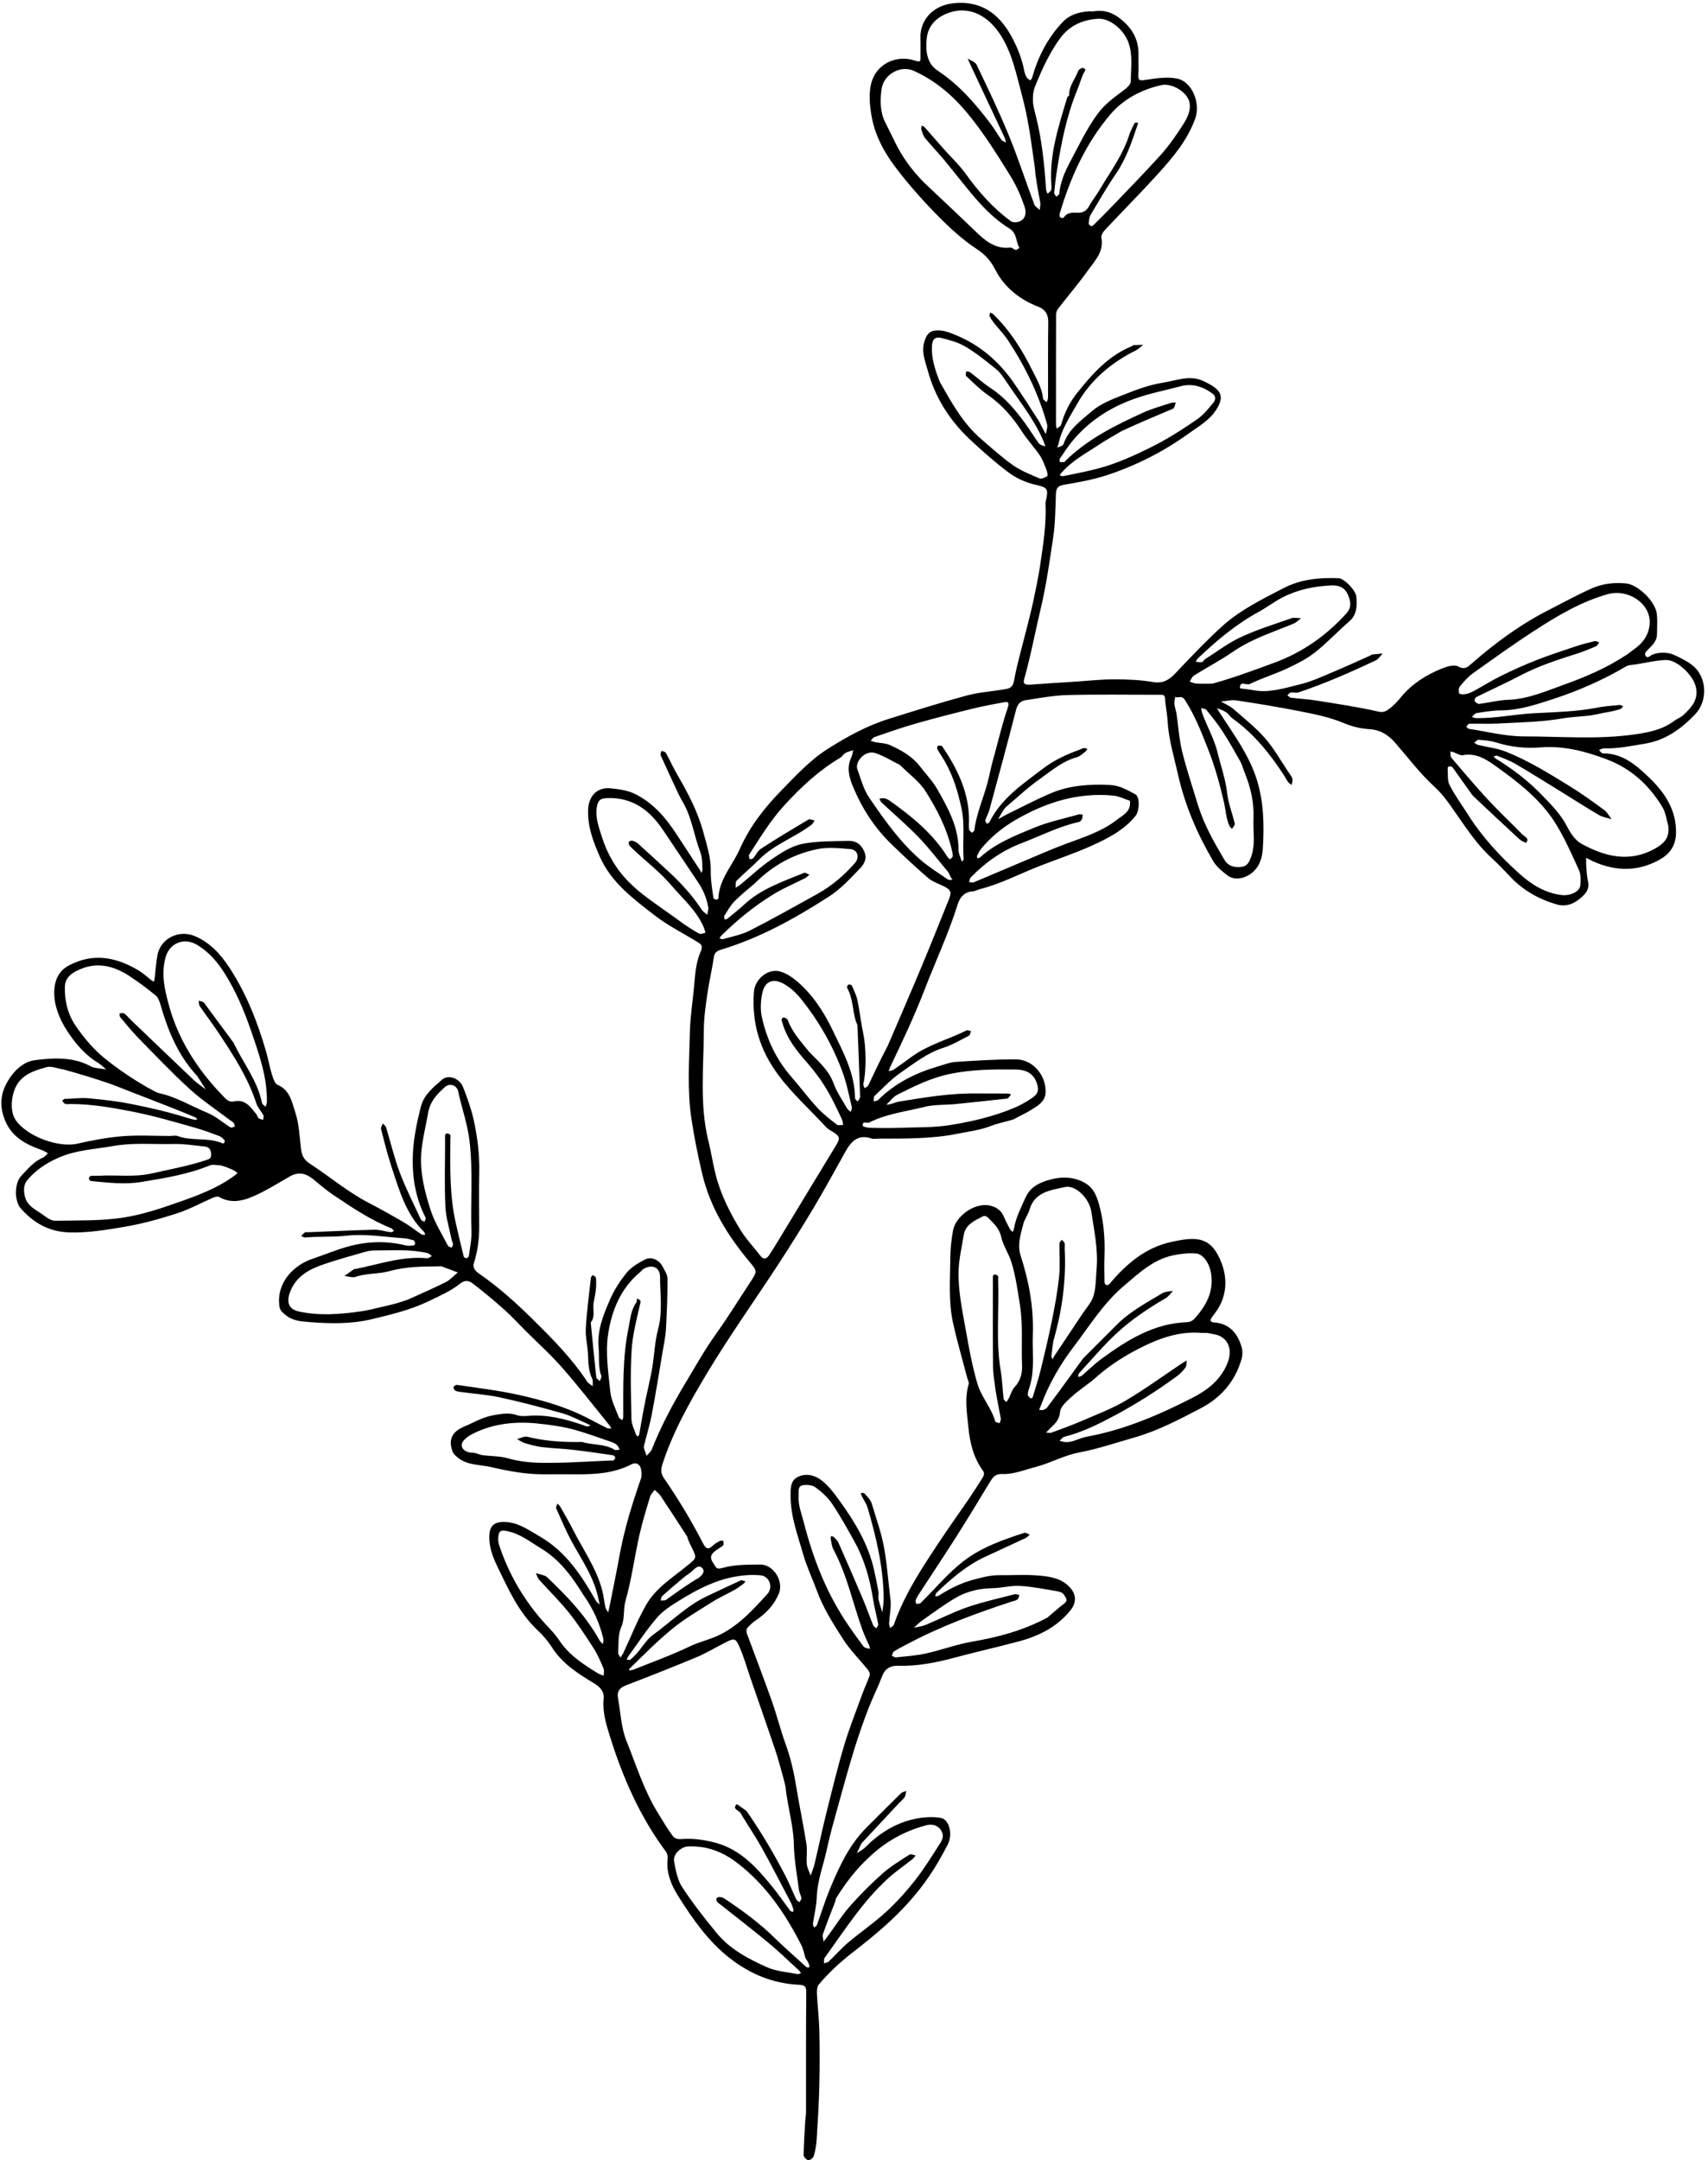 <?xml version="1.0" encoding="UTF-8"?><svg xmlns="http://www.w3.org/2000/svg" xmlns:xlink="http://www.w3.org/1999/xlink" height="298.3" preserveAspectRatio="xMidYMid meet" version="1.0" viewBox="0.1 0.7 236.0 298.3" width="236.0" zoomAndPan="magnify"><g id="change1_1"><path d="M140.14,155.29c-1.09,0.35-2.12,0.52-3.07,0.89c-1.53,0.6-3.11,0.78-4.7,1.1c-3.63,0.73-7.27,0.65-10.92,0.67 c-0.31,0-0.64,0.08-0.91-0.01c-1.88-0.66-2.85,0.4-3.65,1.85c-1.41,2.54-2.81,5.09-4.29,7.59c-1.59,2.66-3.24,5.28-4.93,7.88 c-3.31,5.07-6.83,10-9.94,15.19c-2.38,3.98-4.68,8.04-6.12,12.53c-0.28,0.87-0.07,1.43,0.24,1.88c1.99,2.88,3.79,5.87,5.39,8.98 c0.33,0.63,0.66,1,1.32,0.34c0.28-0.28,0.65-0.48,1.01-0.67c0.13-0.07,0.33-0.01,0.49-0.01c-0.01,0.21,0.07,0.51-0.03,0.61 c-0.34,0.31-0.77,0.51-1.13,0.8c-0.59,0.47-0.77,0.91-0.24,1.67c0.4,0.57,0.34,0.93,1.34,0.64c1.63-0.46,3.42-0.43,5.14-0.45 c1.83-0.02,3.28,2.3,2.58,4c-0.65,1.58-1.78,2.75-3.18,3.7c-0.44,0.3-0.85,0.68-1.2,1.08c-0.13,0.15-0.12,0.52-0.04,0.74 c1.15,3.14,2.36,6.25,3.47,9.4c0.68,1.93,1.17,3.92,1.87,5.84c0.69,1.9,1.14,3.84,1.46,5.83c0.44,2.68,1.01,5.35,1.43,8.03 c0.14,0.9-0.04,1.84,0.05,2.75c0.05,0.54,0.35,1.06,0.53,1.59c0.18-0.54,0.41-1.06,0.54-1.61c0.53-2.23,1-4.48,1.55-6.71 c0.8-3.21,1.58-6.44,2.52-9.61c0.73-2.44,1.68-4.81,2.55-7.21c0.31-0.85,0.71-1.67,1-2.52c0.07-0.2-0.07-0.55-0.23-0.74 c-1.15-1.43-2.48-2.74-3.46-4.27c-1.37-2.15-2.75-4.29-3.64-6.75c-0.6-1.64-1.37-3.23-1.85-4.92c-0.76-2.66-1.76-5.27-1.75-8.1 c0-1.02-0.05-2.11,1.02-2.63c1.16-0.57,2.39-0.2,3.31,0.52c0.92,0.72,1.66,1.71,2.36,2.67c2.12,2.93,4,5.99,4.82,9.57 c0.23,1.01,0.44,2.03,0.62,3.05c0.06,0.36-0.05,0.75,0.02,1.1c0.13,0.61,0.35,1.2,0.53,1.8c0.06-0.64,0.19-1.29,0.18-1.93 c-0.04-4.29-1.02-8.41-2.21-12.49c-0.17-0.59-0.56-1.11-0.83-1.67c-0.06-0.12-0.08-0.26-0.11-0.39c0.17,0.01,0.41-0.04,0.48,0.05 c0.38,0.44,0.87,0.88,1.02,1.4c0.62,2.08,1.36,4.11,1.74,6.28c0.4,2.32,0.56,4.65,0.85,6.97c0.13,1.07-0.13,2.18-0.19,3.28 c-0.01,0.22,0.09,0.45,0.14,0.67c0.17-0.15,0.44-0.26,0.51-0.45c1.46-4.2,3.9-7.86,6.33-11.52c1.28-1.93,2.63-3.81,3.94-5.72 c0.71-1.05,1.4-2.11,2.07-3.19c0.12-0.19,0.16-0.58,0.05-0.74c-1.35-1.83-1.87-3.87-2.09-6.14c-0.2-2.01-0.54-3.96,0.05-5.95 c0.07-0.23-0.13-0.55-0.2-0.82c-0.66-2.54-1.41-5.07-1.97-7.63c-0.65-2.97-0.39-6.01-0.37-9.03c0.01-1.24,0.15-2.48,0.37-3.7 c0.36-2.05,3.08-3.92,5.09-3.46c0.77,0.18,1.52,0.58,1.88,1.43c0.27,0.62,0.58,1.23,0.9,1.83c0.08,0.15,0.25,0.26,0.38,0.39 c0.06-0.16,0.15-0.31,0.18-0.48c0.25-1.54,0.98-2.89,1.6-4.3c0.69-1.55,2.15-2.11,3.38-2.45c1.65-0.45,3.58-0.43,5.14,0.67 c0.93,0.65,1.34,1.71,1.64,2.8c0.64,2.31,0.82,4.66,0.74,7.05c-0.05,1.22-0.02,2.45,0,3.67c0,0.13,0.15,0.35,0.26,0.37 c0.14,0.03,0.36-0.06,0.46-0.18c2.26-2.72,4.95-4.98,8.42-5.75c3.52-0.79,5.62-0.87,7.06,2.95c0.74,1.98,0.72,4.19-0.46,6.16 c-0.27,0.45-0.6,0.85-0.9,1.28c-0.28,0.39-0.26,0.66,0.29,0.7c2.13,0.15,3.25,1.49,3.81,3.37c0.16,0.53,0.15,1.18-0.01,1.72 c-0.89,3.07-2.83,5.31-5.65,6.78c-2.97,1.55-5.93,3.11-9.17,4.03c-2.52,0.71-5.02,1.58-7.59,2.06c-2.11,0.39-3.95,1.46-5.99,1.99 c-1.56,0.4-3.07,1.06-4.73,0.99c-0.88-0.04-1.25,0.48-1.64,1.12c-1.57,2.6-3.15,5.2-4.78,7.76c-1.67,2.62-3.4,5.21-5.09,7.81 c-0.15,0.24-0.3,0.49-0.38,0.76c-0.04,0.14,0.05,0.33,0.08,0.49c0.21-0.04,0.49-0.01,0.61-0.13c1.96-1.92,3.73-4.08,5.88-5.75 c2.47-1.92,5.47-2.98,8.45-3.94c0.2-0.06,0.49,0.16,0.74,0.26c-0.19,0.16-0.35,0.36-0.57,0.46c-1.84,0.87-3.7,1.71-5.55,2.57 c-2.59,1.2-4.72,3.03-6.75,4.98c-0.12,0.11-0.13,0.34-0.2,0.51c0.17-0.03,0.36-0.02,0.49-0.1c1.45-0.91,2.93-1.69,4.63-2.16 c1.25-0.34,2.46-0.68,3.76-0.67c1.71,0.02,3.44-0.1,5.14,0.03c1.67,0.13,3.37,0.3,4.62,1.68c0.91,1,0.88,2.12,0.05,3.15 c-1.89,2.34-4.42,3.57-7.22,4.31c-2.93,0.78-5.89,1.44-8.82,2.23c-2.57,0.69-5.14,1.19-7.81,1.11c-0.97-0.03-1.75,0.36-2.15,1.41 c-0.58,1.53-1.33,3-1.92,4.53c-0.71,1.85-1.37,3.73-1.95,5.62c-0.79,2.56-1.5,5.14-2.21,7.72c-0.55,1.98-1.12,3.96-1.55,5.97 c-0.48,2.25-1.35,4.42-1.42,6.77c-0.04,1.21-0.36,2.41-0.53,3.62c-0.02,0.16,0.12,0.34,0.18,0.52c0.13-0.12,0.32-0.22,0.38-0.37 c0.62-1.7,1.15-3.44,1.85-5.11c1.27-3.03,2.65-6.01,5.04-8.38c1.57-1.55,3.11-3.12,4.69-4.67c0.19-0.18,0.5-0.24,0.75-0.35 c-0.07,0.29-0.07,0.64-0.22,0.87c-0.23,0.35-0.59,0.61-0.88,0.93c-1.65,1.77-3.29,3.53-4.94,5.3c-0.04,0.04-0.1,0.08-0.13,0.13 c-0.22,0.46-0.43,0.92-0.65,1.38c0.39-0.27,0.83-0.48,1.16-0.81c1.83-1.85,3.97-3.23,6.49-3.85c1.26-0.31,2.65-0.43,3.91-0.23 c1.22,0.19,1.74,2.26,1,3.69c-0.78,1.52-1.63,3.02-2.6,4.43c-1.7,2.48-3.73,4.7-5.97,6.71c-1.49,1.34-3.07,2.6-4.66,3.83 c-1.67,1.31-3.22,2.73-4.58,4.36c-0.23,0.27-0.28,0.77-0.27,1.16c0.09,1.73,0.29,3.45,0.34,5.18c0.06,2.51,0.06,5.02,0,7.53 c-0.06,2.52-0.21,5.04-0.37,7.56c-0.05,0.75-0.18,1.51-0.39,2.23c-0.08,0.27-0.5,0.61-0.75,0.6c-0.24-0.01-0.66-0.44-0.66-0.69 c0.02-1.62,0.14-3.24,0.23-4.85c0.02-0.35,0.1-0.71,0.1-1.06c0.01-5.51-0.02-11.02,0.03-16.53c0.01-0.89-0.19-1.06-1.08-1.1 c-3.55-0.18-6.67-1.47-9.5-3.68c-2.98-2.33-5.07-5.35-7.05-8.46c-0.98-1.55-1.75-3.28-1.52-5.25c0.04-0.32-0.05-0.74-0.24-0.99 c-3.58-4.81-5.96-10.23-7.73-15.91c-0.51-1.63-1.05-3.35-0.87-5.17c0.1-0.98-0.41-1.62-1.35-2.18c-2.2-1.33-4.39-2.72-5.82-4.99 c-0.54-0.84-1.21-1.63-1.94-2.31c-2.61-2.44-4.03-5.62-5.54-8.74c-0.71-1.46-1.29-2.99-1.12-4.68c0.09-0.93,0.63-1.46,1.58-1.54 c2.12-0.16,3.72,1.04,5.41,2.02c3.58,2.08,5.74,5.39,7.72,8.87c0.11,0.2,0.34,0.34,0.52,0.51c-0.05-0.22-0.12-0.44-0.16-0.66 c-0.55-2.99-2.29-5.43-3.7-8.02c-0.81-1.49-1.47-3.06-2.16-4.61c-0.07-0.16,0.1-0.43,0.16-0.65c0.13,0.13,0.3,0.23,0.38,0.38 c0.62,1.09,1.25,2.17,1.82,3.29c1.41,2.78,3.27,5.35,4.03,8.43c0.18,0.73,0.25,1.49,0.41,2.22c0.06,0.25,0.25,0.47,0.38,0.71 c0.05-0.22,0.11-0.45,0.16-0.67c0.47-2.38,0.97-4.75,1.4-7.14c0.66-3.66,1.76-7.2,2.98-10.71c0.11-0.33,0.06-0.73,0.03-1.09 c-0.07-0.79-0.66-1.21-1.35-0.85c-2.37,1.23-4.92,1.39-7.52,1.38c-1.53-0.01-3.06-0.01-4.59,0c-2.48,0.01-4.87-0.44-7.29-1 c-1.51-0.35-3.14-0.22-4.47-1.21c-0.33-0.25-0.71-0.56-0.85-0.93c-0.59-1.56-0.14-2.72,1.56-3.43c1.35-0.57,2.61-1.34,4.13-1.6 c1.13-0.19,2.13-0.38,3.24,0.01c0.49,0.17,1.08,0.12,1.62,0.08c2.57-0.19,4.99,0.43,7.39,1.25c0.21,0.07,0.42,0.19,0.64,0.22 c0.15,0.02,0.32-0.09,0.48-0.15c-0.14-0.07-0.27-0.15-0.42-0.21c-1.14-0.49-2.25-1.11-3.44-1.45c-2.86-0.81-5.74-1.57-8.64-2.2 c-1.83-0.4-3.71-0.51-5.57-0.77c-0.22-0.03-0.47-0.07-0.65-0.2c-0.13-0.09-0.25-0.38-0.19-0.49c0.07-0.14,0.34-0.29,0.49-0.27 c2.82,0.43,5.66,0.75,8.44,1.37c2.88,0.64,5.74,1.42,8.45,2.66c1.29,0.59,2.52,1.3,3.8,1.93c0.17,0.09,0.41,0.03,0.62,0.04 c-0.08-0.13-0.16-0.27-0.25-0.39c-2.16-2.66-4.26-5.37-6.52-7.95c-1.56-1.79-3.34-3.38-5.02-5.06c-1-1-1.95-2.04-3-2.98 c-1.41-1.26-2.87-2.48-4.38-3.63c-0.5-0.38-1.03-0.55-1.81,0.08c-1.27,1.01-2.83,1.67-4.31,2.39c-2.47,1.19-5.14,1.82-7.79,2.46 c-2.89,0.7-5.87,0.63-8.8,0.39c-0.95-0.08-2.14-0.14-3.1-0.93c-0.49-0.41-0.82-0.62-0.9-1.29c-0.42-3.3,2.06-5.66,4.57-6.5 c1.72-0.58,3.4-1.3,5.15-1.76c2.56-0.67,5.16-0.73,7.76-0.09c0.35,0.09,0.73,0.03,1.1,0c0.07-0.01,0.19-0.19,0.18-0.27 c-0.02-0.16-0.1-0.4-0.2-0.43c-0.44-0.13-0.89-0.26-1.35-0.29c-2.63-0.17-5.3-0.65-7.88-0.36c-1.93,0.22-3.83,0.08-5.74,0.25 c-0.19,0.02-0.39-0.13-0.58-0.2c0.17-0.17,0.33-0.37,0.53-0.51c0.08-0.06,0.24-0.01,0.36-0.01c3.07-0.12,6.14-0.27,9.22-0.35 c0.74-0.02,1.49,0.24,2.24,0.34c0.15,0.02,0.32-0.1,0.48-0.16c-0.12-0.13-0.22-0.32-0.37-0.38c-2.89-1.15-5.45-2.88-8.01-4.6 c-0.97-0.65-1.87-1.42-2.78-2.17c-1-0.82-2.03-1.07-3.21-0.4c-1.49,0.85-2.94,1.75-4.48,2.49c-1.7,0.81-3.47,1.41-5.34,0.35 c-0.2-0.11-0.58,0.01-0.84,0.12c-1.66,0.72-3.27,1.61-4.98,2.16c-2.33,0.75-4.72,1.42-7.13,1.83c-2.56,0.43-5.14,0.88-7.77,0.79 c-2.77-0.09-4.94-1.33-6.69-3.35c-0.85-0.98-0.88-3.43,0.09-4.45c0.9-0.94,1.72-1.99,2.99-2.52c0.27-0.11,0.47-0.4,0.7-0.61 c-0.3-0.16-0.59-0.36-0.91-0.47c-2.1-0.73-3.98-1.72-4.94-3.9c-0.78-1.78-0.79-3.46,0.04-5.1c0.87-1.71,2.27-3.17,4.04-3.39 c2.6-0.33,5.35-0.48,7.83,0.93c0.14,0.08,0.33,0.1,0.49,0.13c0.5,0.08,0.99,0.15,1.49,0.23c-0.36-0.3-0.68-0.66-1.08-0.9 c-1.84-1.1-3.18-2.7-4.31-4.44c-1.03-1.59-1.79-3.42-1.78-5.29c0.01-1.39,0.43-2.88,2-3.72c3.43-1.83,6.61-1.15,9.72,0.71 c0.6,0.36,1.12,0.86,1.67,1.29c0.12,0.09,0.26,0.15,0.39,0.23c0.03-0.17,0.08-0.34,0.1-0.51c0.13-1.05,0.19-2.11,0.38-3.15 c0.42-2.31,2.96-3.58,5.19-2.63c2.05,0.87,3.52,2.47,4.69,4.25c2.4,3.62,3.97,7.65,5.17,11.81c0.28,0.99,0.45,2.01,0.76,3 c0.17,0.53,0.39,1.3,0.79,1.47c1.72,0.72,1.98,2.39,2.44,3.77c0.53,1.58,0.59,3.32,0.79,5c0.11,0.91,0.34,1.53,1.22,2.11 c2.71,1.76,5.18,3.87,8.07,5.38c1.67,0.87,3.31,1.78,4.93,2.73c0.85,0.5,1.62,1.12,2.44,1.67c0.12,0.08,0.33,0.04,0.49,0.06 c-0.03-0.13-0.03-0.3-0.11-0.38c-2.54-2.47-3.45-5.77-4.51-8.97c-0.57-1.73-1.01-3.5-1.46-5.27c-0.06-0.22,0.15-0.51,0.24-0.76 c0.16,0.18,0.4,0.34,0.46,0.55c0.63,2.07,1.12,4.19,1.88,6.2c0.84,2.22,1.92,4.35,2.92,6.5c0.07,0.16,0.33,0.22,0.5,0.33 c0.06-0.2,0.22-0.46,0.15-0.59c-1.5-2.89-1.92-6.02-1.73-9.19c0.13-2.07,0.58-4.14,1.09-6.15c0.41-1.6,1.73-2.68,2.94-3.72 c0.86-0.73,2.38-0.19,2.88,1.04c0.59,1.47,1.12,2.99,1.47,4.53c0.52,2.37,0.82,4.78,0.77,7.22c-0.05,2.51-0.02,5.02-0.01,7.53 c0.01,1.71-0.21,3.39-0.73,5.03c-0.23,0.73,0.31,1.17,0.78,1.5c2.81,1.94,5.31,4.24,7.72,6.63c2.59,2.57,5.14,5.17,7.15,8.24 c0.17,0.26,0.51,0.42,0.77,0.62c-0.02-0.33,0.06-0.71-0.07-0.99c-0.48-1.04-0.56-2.13-0.58-3.26c-0.03-1.24-0.38-2.48-0.31-3.7 c0.13-2.35,0.45-4.7,0.71-7.04c0.01-0.13,0.19-0.24,0.29-0.36c0.14,0.14,0.4,0.27,0.41,0.41c0.04,0.54,0.04,1.1-0.02,1.64 c-0.07,0.63-0.23,1.25-0.32,1.88c-0.12,0.87,0.27,1.81-0.37,2.61c-0.03,0.04-0.01,0.12,0,0.18c0.24,2.47,0.48,4.94,0.75,7.41 c0.02,0.19,0.32,0.35,0.49,0.53c0.07-0.25,0.28-0.54,0.2-0.74c-0.47-1.27-0.25-2.6-0.37-3.9c-0.22-2.37,0.65-4.47,1.54-6.54 c0.58-1.35,1.41-2.65,2.34-3.79c0.64-0.78,1.61-1.35,2.53-1.82c0.88-0.45,1.92,0.02,2.42,0.94c0.29,0.55,0.69,1.14,0.69,1.72 c0.01,2.29-0.08,4.58-0.21,6.87c-0.06,1.1-0.29,2.19-0.48,3.29c-0.48,2.86-0.94,5.73-1.48,8.57c-0.28,1.46-0.72,2.88-1.08,4.32 c-0.03,0.12-0.03,0.25,0,0.36c0.11,0.35,0.24,0.69,0.36,1.03c0.25-0.29,0.59-0.54,0.72-0.88c1.26-3.18,2.85-6.18,4.62-9.12 c1.36-2.26,2.64-4.56,4.18-6.72c1.74-2.43,3.31-4.99,4.96-7.49c0.84-1.26,0.75-1.37-0.23-2.55c-3.02-3.6-5.45-7.5-6.56-12.16 c-0.6-2.54-1.11-5.07-1.5-7.66c-0.58-3.88-0.31-7.75-0.22-11.61c0.05-2.52,0.48-5.06,0.68-7.59c0.1-1.31,0.31-2.69,0.83-3.87 c0.34-0.77,0.07-0.98-0.37-1.25c-1.99-1.24-4.13-2.29-5.98-3.72c-2.94-2.28-6-4.53-7.58-8.09c-0.91-2.06-1.71-4.17-1.63-6.49 c0.06-1.9,1.24-3.17,3.1-2.98c1.18,0.12,2.39,0.27,3.5,0.84c2.41,1.23,4.08,3.18,5.53,5.37c1.11,1.68,2.21,3.37,3.31,5.06 c0.09,0.13,0.14,0.29,0.2,0.43c0.06-0.16,0.16-0.32,0.16-0.48c-0.04-0.82,0-1.6-0.31-2.44c-0.83-2.17-1.12-4.53-2.25-6.6 c-0.25-0.45-0.51-0.89-0.73-1.35c-0.84-1.79-1.68-3.59-2.49-5.4c-0.07-0.16,0.07-0.41,0.11-0.61c0.21,0.09,0.52,0.12,0.61,0.28 c0.55,0.99,1.01,2.04,1.58,3.01c1.49,2.56,2.86,5.17,3.63,8.05c0.46,1.74,1.04,3.44,1,5.3c-0.03,1.23,0.21,2.47,0.36,3.7 c0.01,0.09,0.26,0.19,0.41,0.22c0.08,0.02,0.28-0.1,0.28-0.16c0.09-2.68,1.97-4.58,2.97-6.86c1.36-3.08,3.42-5.7,5.75-8.08 c2.01-2.05,3.95-4.18,6.43-5.75c2.66-1.68,5.39-3.18,8.4-4.12c3.58-1.12,7.16-2.25,10.78-3.23c1.62-0.44,3.33-0.54,4.99-0.82 c0.72-0.12,1.34-0.13,1.53-1.22c0.45-2.47,1.18-4.89,1.78-7.33c0.29-1.17,0.6-2.33,0.85-3.51c0.36-1.7,0.73-3.39,0.98-5.1 c0.4-2.76,0.86-5.52,0.75-8.33c0-0.12-0.02-0.25,0-0.37c0.45-2,0.31-2.02-1.62-2.48c-1.24-0.3-2.5-0.89-3.52-1.66 c-1.9-1.43-3.7-3.02-5.43-4.65c-2.74-2.6-4.7-5.73-5.7-9.38c-0.38-1.4-1.01-2.77-0.35-4.39c0.34-0.83,0.71-1.08,1.4-1.16 c1.01-0.12,1.92,0.26,2.85,0.64c3.31,1.37,5.89,3.6,7.92,6.5c1.22,1.74,2.35,3.55,3.51,5.34c0.15,0.24,0.26,0.5,0.39,0.75 c0.19,0.36,0.39,0.72,0.59,1.08c0.06-0.47,0.28-0.98,0.16-1.4c-1.16-4.14-3.02-7.96-5.38-11.54c-0.58-0.88-1.34-1.65-2-2.48 c-0.21-0.27-0.41-0.56-0.55-0.87c-0.06-0.13,0.05-0.34,0.08-0.51c0.13,0.07,0.28,0.11,0.39,0.21c2.29,2.21,3.98,4.86,5.38,7.69 c0.63,1.26,1.38,2.5,1.53,3.97c0.02,0.19,0.33,0.35,0.5,0.52c0.07-0.21,0.19-0.42,0.19-0.62c0.01-3.49-0.02-6.98,0.03-10.47 c0.01-1.08-0.47-1.76-1.38-2.1c-2.57-0.99-4.67-2.67-5.89-5.03c-0.68-1.31-1.39-2.13-2.61-2.94c-1.93-1.26-3.67-2.86-5.3-4.51 c-1.98-2-3.86-4.1-5.58-6.32c-1.69-2.16-3.1-4.58-3.61-7.3c-0.31-1.66-0.5-3.58,0.02-5.12c0.84-2.47,3.56-3.58,5.92-2.77 c0.85,0.29,0.78,0,0.78-0.56c-0.01-0.86,0.02-1.72-0.01-2.57c-0.08-2.43,1.69-4.48,4.55-4.79c3.7-0.4,6.21,1.34,7.94,4.43 c0.86,1.54,1.53,3.17,1.86,4.93c0.06,0.33,0.2,0.65,0.37,0.94c0.09,0.16,0.31,0.24,0.48,0.36c0.08-0.14,0.2-0.27,0.24-0.41 c0.81-2.87,2.14-5.45,4.19-7.63c0.98-1.04,2.24-1.4,3.6-1.5c0.24-0.02,0.5,0.03,0.73-0.01c1.82-0.29,3.18,0.47,4.44,1.73 c1.26,1.26,1.78,2.71,1.73,4.44c-0.02,0.86,0.04,1.72-0.02,2.57c-0.06,0.96,0.32,0.83,1.08,0.72c1.41-0.21,2.92-0.44,4.28-0.16 c2.1,0.42,3.24,3.43,2.51,5.48c-1.07,2.99-3.04,5.34-5.11,7.62c-2.4,2.65-4.93,5.19-7.38,7.8c-0.26,0.28-0.55,0.74-0.49,1.06 c0.38,1.96-0.92,3.21-1.88,4.56c-1.3,1.82-2.76,3.52-4.12,5.28c-0.16,0.21-0.26,0.53-0.26,0.8c-0.02,5.08-0.01,10.17-0.01,15.25 c0,0.17,0.08,0.33,0.12,0.5c0.2-0.19,0.53-0.34,0.59-0.56c0.45-1.62,1.18-3.1,2.23-4.41c2.12-2.65,4.35-5.16,7.62-6.46 c0.05-0.02,0.09-0.12,0.13-0.12c0.45-0.02,0.91-0.03,1.36-0.04c-0.33,0.26-0.64,0.58-1.01,0.77c-3.46,1.72-6.3,4.13-8.19,7.51 c-0.97,1.72-2.09,3.4-2.5,5.39c-0.04,0.18-0.13,0.35-0.19,0.52c0.21-0.07,0.43-0.13,0.62-0.22c0.1-0.05,0.22-0.15,0.26-0.26 c0.69-2.06,2.45-3.27,3.96-4.57c1.21-1.04,2.84-1.65,4.37-2.25c1.74-0.69,3.53-1.36,5.37-1.65c1.86-0.29,3.77-1.14,5.68-0.21 c0.61,0.3,1.26,0.61,1.75,1.07c0.81,0.73,0.73,1.51,0.19,2.5c-0.95,1.75-2.63,2.64-4.14,3.73c-3.45,2.48-7.21,4.37-11.23,5.69 c-1.9,0.62-3.9,0.97-5.88,1.31c-0.84,0.14-1.09,0.47-1.12,1.26c-0.08,2.03-0.08,4.09-0.39,6.09c-0.49,3.26-0.94,6.52-1.71,9.74 c-0.77,3.24-1.37,6.51-2.28,9.72c-0.21,0.72,0.09,0.86,1.03,0.78c1.91-0.15,3.82-0.25,5.73-0.38c1.91-0.12,3.82-0.34,5.73-0.34 c1.79,0,3.6,0.08,5.35,0.38c1.87,0.31,2.72-0.88,3.77-1.98c1.9-1.98,3.79-3.98,5.83-5.81c2.46-2.2,5.41-3.63,8.32-5.15 c2.47-1.29,5.02-1.5,7.68-1.41c0.76,0.03,2.38,1.67,2.45,2.56c0.1,1.25,0.11,2.48-1.01,3.44c-1.6,1.38-3.04,2.94-4.69,4.24 c-1.15,0.91-2.51,1.59-3.85,2.22c-1.69,0.79-3.49,1.34-5.17,2.15c-0.47,0.23-1.38-0.51-1.36,0.56c0,0.1,1.06,0.14,1.62,0.26 c2.33,0.5,4.54-0.25,6.73-0.78c1.64-0.4,3.19-1.15,4.76-1.8c1.67-0.7,3.31-1.46,4.97-2.2c0.05-0.02,0.09-0.09,0.14-0.1 c0.5-0.05,0.99-0.1,1.49-0.15c-0.31,0.33-0.57,0.78-0.95,0.96c-3.49,1.63-7.01,3.19-10.66,4.41c-0.33,0.11-0.74-0.02-1.09,0.03 c-0.17,0.03-0.31,0.24-0.46,0.37c0.16,0.12,0.32,0.31,0.5,0.34c1.17,0.15,2.35,0.2,3.52,0.39c2.86,0.46,5.74,0.88,8.56,1.53 c0.7,0.16,1.07-0.08,1.43-0.34c0.64-0.46,1.2-1.06,1.7-1.67c1.49-1.82,3.42-3.03,5.55-3.91c0.73-0.3,1.8-0.63,2.36-0.31 c0.91,0.51,1.37,0.01,1.81-0.38c3.33-2.92,6.89-5.52,10.86-7.52c1.98-1,3.91-2.09,5.94-2.96c1.41-0.6,2.97-0.76,4.52-0.62 c1.74,0.16,4.17,2.56,4.31,4.3c0.08,0.91,0.03,1.84,0.01,2.75c-0.02,1.06-0.83,1.64-1.47,2.33c-0.12,0.12-0.23,0.42-0.17,0.5 c0.13,0.18,0.22,0.51,0.66,0.17c0.42-0.32,1.06-0.45,1.62-0.48c0.56-0.03,1.18,0.07,1.7,0.3c0.88,0.39,1.77,0.83,2.53,1.42 c2.06,1.61,2.19,4.92,0.41,6.78c-1.94,2.03-4.07,3.59-6.97,4.07c-1.87,0.31-3.7,0.7-5.61,0.64c-0.23-0.01-0.47,0.15-0.71,0.23 c0.18,0.17,0.36,0.48,0.53,0.47c2.77-0.05,4.73,1.74,6.46,3.4c2.05,1.98,3.73,4.41,3.65,7.61c-0.04,1.8-0.9,2.91-2.31,3.69 c-2.97,1.64-6.02,1.6-9.09,0.23c-0.35-0.15-0.68-0.35-1.02-0.52c0.01,0.45-0.01,0.91,0.03,1.36c0.05,0.64,0.09,1.3,0.23,1.92 c0.28,1.26-0.57,1.94-1.36,2.55c-0.84,0.65-1.88,0.94-2.96,0.62c-2.49-0.73-4.69-1.96-6.48-3.89c-0.87-0.93-1.77-1.84-2.71-2.71 c-1.79-1.67-3.13-3.68-4.52-5.66c-0.98-1.4-1.88-2.81-3.2-4.01c-1.97-1.8-3.61-3.98-5.37-6.01c-0.97-1.12-2.06-1.83-3.63-1.93 c-1.18-0.07-2.41-0.37-3.5-0.83c-2.03-0.86-4.16-1.26-6.28-1.68c-2.85-0.56-5.71-1.03-8.58-1.46c-0.69-0.1-1.42,0.09-2.13,0.15 c0.59,0.35,1.24,0.62,1.74,1.05c1.5,1.3,3.07,2.56,4.37,4.04c1.21,1.38,2.12,3.02,3.15,4.56c0.22,0.33,0.5,0.66,0.62,1.03 c0.08,0.25-0.07,0.57-0.11,0.85c-0.17-0.14-0.38-0.26-0.51-0.43c-0.2-0.27-0.34-0.59-0.53-0.88c-1.95-3-4.17-5.76-7.12-7.87 c-0.34-0.25-0.57-0.65-0.93-0.89c-0.37-0.25-0.82-0.37-1.24-0.54c0.22,0.34,0.43,0.69,0.65,1.03c1.83,2.83,3.82,5.52,4.86,8.83 c0.99,3.16,1.03,6.34,0.84,9.53c-0.07,1.16-0.4,2.5-1.55,3.39c-1,0.78-2.38,1.06-3.38,0.29c-0.72-0.56-1.48-1.18-1.93-1.95 c-2.2-3.74-3.9-7.68-4.86-11.95c-0.56-2.48-1.31-4.92-1.45-7.48c-0.05-0.99-0.29-1.98-0.33-2.97c-0.03-0.53-0.24-0.57-0.66-0.57 c-4.29,0.01-8.58-0.07-12.86,0.04c-1.92,0.05-3.84,0.43-5.76,0.71c-0.77,0.11-1.14,0.6-1.34,1.41c-1.17,4.59-2.42,9.16-3.66,13.73 c-0.13,0.49-0.41,0.94-0.56,1.42c-0.04,0.14,0.12,0.34,0.2,0.51c0.12-0.07,0.31-0.11,0.36-0.22c1.61-3.26,4.53-5.21,7.29-7.32 c1.56-1.2,3.3-2.02,5.14-2.68c0.21-0.08,0.41-0.21,0.63-0.24c0.15-0.02,0.33,0.08,0.49,0.12c-0.1,0.13-0.17,0.29-0.3,0.38 c-0.37,0.28-0.73,0.65-1.15,0.76c-2.01,0.54-3.54,1.89-5.17,3.04c-1.59,1.12-3.03,2.48-4.52,3.74c-0.22,0.19-0.41,0.43-0.57,0.68 c-0.23,0.36-0.42,0.74-0.62,1.11c0.38-0.22,0.75-0.45,1.15-0.65c2.04-0.99,4.05-2.06,6.13-2.94c2.6-1.11,5.37-1.27,8.17-1.14 c1.32,0.06,2.41,0.71,3.51,1.3c0.63,0.34,0.56,2.3,0.02,2.96c-1.63,2.02-3.89,3.15-6.17,4.17c-2.27,1.02-4.64,1.81-6.96,2.71 c-2.8,1.08-5.46,2.51-8.39,3.25c-0.33,0.08-0.64,0.28-0.97,0.3c-1.15,0.08-1.78,0.78-2.09,1.79c-1.27,4.06-3.08,7.91-4.61,11.87 c-1.39,3.6-3.03,7.08-4.7,10.55c-0.1,0.2-0.16,0.42-0.23,0.63c0.23-0.07,0.5-0.08,0.69-0.21c0.86-0.59,1.7-1.22,2.55-1.83 c2.29-1.65,5.03-2.35,7.52-3.59c0.15-0.08,0.41,0.06,0.62,0.1c-0.09,0.21-0.12,0.53-0.27,0.61c-1.16,0.6-2.3,1.29-3.53,1.68 c-2.25,0.71-4.05,2.15-5.92,3.44c-1.32,0.91-2.44,2.12-3.62,3.23c-0.14,0.13-0.08,0.49-0.11,0.74c0.21-0.06,0.48-0.06,0.62-0.2 c2.35-2.34,5.22-3.75,8.36-4.66c0.77-0.22,1.54-0.54,2.32-0.59c2.76-0.18,5.53-0.36,8.3-0.36c2.34,0,4.14,2.08,4.16,4.4 c0.01,1.41-0.99,1.95-1.93,2.54C141.94,154.4,141.07,154.77,140.14,155.29 M122.78,145.09c1.56-3.64,3.14-7.27,4.67-10.93 c1.29-3.08,2.52-6.18,3.77-9.27c0.39-0.95,0.27-1.28-0.63-1.75c-0.76-0.39-1.62-0.65-2.25-1.19c-1.74-1.49-3.41-3.07-5.06-4.66 c-2.33-2.25-4.06-4.93-5.3-7.9c-0.54-1.28-0.93-2.67-0.26-4.08c0.15-0.31,0.19-0.67,0.27-1.01c-0.37,0.13-0.77,0.22-1.11,0.41 c-0.26,0.14-0.41,0.48-0.66,0.63c-2.96,1.74-5.42,4.04-7.74,6.57c-1.93,2.1-3.35,4.48-4.87,6.82c-0.09,0.14,0.03,0.41,0.05,0.62 c0.17-0.03,0.4,0,0.49-0.1c0.38-0.43,0.63-1.03,1.08-1.33c2.16-1.4,4.37-2.73,6.59-4.04c0.19-0.11,0.56,0.09,0.84,0.14 c-0.14,0.19-0.24,0.43-0.42,0.57c-2.29,1.76-5.13,2.68-7.21,4.78c-1.02,1.03-2.14,1.94-3.16,2.97c-0.18,0.18-0.1,0.64-0.13,0.97 c0.22-0.14,0.45-0.27,0.65-0.43c1.42-1.16,2.76-2.44,4.27-3.47c1.3-0.89,2.73-1.83,4.23-2.15c2.08-0.44,4.29-0.37,6.44-0.43 c0.97-0.03,1.7,0.39,2.16,1.4c0.47,1.02,0.03,1.78-0.53,2.37c-1.33,1.38-2.67,2.85-4.26,3.88c-4.69,3.02-9.56,5.74-14.93,7.36 c-0.71,0.22-0.95,0.45-1.05,1.15c-0.22,1.49-0.57,2.97-0.8,4.46c-0.29,1.86-0.57,3.76-0.57,5.59c-0.01,5.1-0.62,10.25,0.65,15.31 c0.36,1.45,0.58,2.94,0.94,4.39c0.69,2.84,2,5.43,3.52,7.9c0.77,1.24,1.81,2.31,2.7,3.48c0.54,0.71,0.97,0.31,1.27-0.16 c0.9-1.39,1.75-2.82,2.61-4.24c2.17-3.57,4.32-7.15,6.5-10.71c0.72-1.18,0.68-1.38-0.62-2.15c-0.25-0.15-0.51-0.31-0.7-0.52 c-2.18-2.39-4.6-4.53-6.57-7.17c-2.61-3.5-3.69-7.24-3.38-11.48c0.13-1.78,1.94-3.27,3.59-2.83c0.85,0.23,1.68,0.78,2.36,1.36 c2.18,1.85,3.71,4.22,4.93,6.76c1.43,2.98,3.07,5.92,3.09,9.38c0,0.16,0.23,0.31,0.36,0.47c0.12-0.22,0.35-0.45,0.34-0.67 c-0.1-3.26-0.22-6.51-0.36-9.77c-0.01-0.22-0.15-0.42-0.22-0.64c-0.48-1.53-0.39-3.2-1.22-4.64c-0.05-0.09,0.08-0.38,0.19-0.43 c0.12-0.05,0.42,0.02,0.47,0.12c0.29,0.67,0.63,1.35,0.78,2.06c0.32,1.53,0.48,3.1,0.81,4.63c0.38,1.76,0.43,5.12,0,6.9 c-0.04,0.17,0.11,0.4,0.16,0.59c0.17-0.11,0.42-0.18,0.5-0.34C120.89,148.86,121.74,147.07,122.78,145.09 M108.63,247.43 c-0.12-0.5-0.23-1-0.37-1.5c-0.34-1.2-0.66-2.41-1.06-3.6c-1.14-3.38-2.33-6.74-3.49-10.12c-0.44-1.28-0.81-2.6-1.34-3.85 c-0.64-1.5-0.75-1.49-2.24-0.72c-1.26,0.65-2.49,1.38-3.79,1.93c-3.23,1.35-6.5,2.63-9.77,3.89c-0.86,0.33-1.24,0.84-1.08,1.73 c0.36,1.99,0.43,4.1,1.17,5.94c1.35,3.35,2.42,6.84,4.34,9.94c0.63,1.02,1.24,2.07,1.95,3.04c0.27,0.38,0.56,0.64,1.33,0.57 c1.6-0.13,3.3,0.12,4.86,0.56c3.32,0.95,5.56,3.42,7.65,6c0.88,1.08,1.67,2.24,2.51,3.36c0.07,0.09,0.25,0.1,0.38,0.14 c0.02-0.11,0.08-0.24,0.05-0.34c-0.1-0.32-0.21-0.65-0.36-0.95c-1.32-2.51-2.61-5.04-3.99-7.52c-0.92-1.65-1.99-3.21-2.96-4.84 c-0.24-0.4-1.18-0.52-0.55-1.22c0.05-0.05,0.8,0.53,1.22,0.82c0.1,0.07,0.19,0.16,0.26,0.26c1.96,2.82,3.7,5.78,5.28,8.82 c0.55,1.05,0.98,2.16,1.49,3.24c0.08,0.16,0.29,0.26,0.45,0.39c0.09-0.19,0.28-0.39,0.26-0.56c-0.06-0.39-0.29-0.75-0.34-1.14 c-0.27-2.1-0.66-4.2-0.7-6.3C109.73,252.8,108.95,250.34,108.63,247.43 M127.92,26.05c2.29,2.16,4.59,4.31,6.86,6.5 c1.39,1.34,2.78,2.59,4.92,2.34c0.24-0.03,0.5,0.29,0.77,0.32c0.15,0.02,0.48-0.29,0.48-0.3c-0.52-0.85-0.28-1.98-1.4-2.67 c-1.45-0.89-2.78-2.08-3.94-3.34c-1.75-1.91-3.31-4.01-4.97-6.01c-0.88-1.06-1.84-2.05-2.71-3.11c-0.28-0.34-0.4-0.81-0.54-1.24 c-0.05-0.14,0.06-0.33,0.09-0.5c0.13,0.08,0.29,0.13,0.39,0.24c0.87,0.98,1.73,1.98,2.6,2.96c1.03,1.17,2.19,2.24,3.09,3.5 c1.79,2.48,3.77,4.74,6.25,6.53c0.27,0.2,0.88,0.15,1.22-0.01c0.92-0.43,0.86-1.4,0.62-2.08c-0.5-1.44-1.12-2.86-1.92-4.15 c-1.83-2.95-3.66-5.9-5.89-8.61c-2.1-2.55-4.46-4.56-7.46-5.93c-1.86-0.85-4.21,0.48-4.48,2.56c-0.19,1.51-0.22,3.09,0.51,4.54 c0.44,0.86,0.86,1.72,1.28,2.59C124.72,22.31,126.06,24.21,127.92,26.05 M30.55,161.63c-0.49,0-1.04-0.15-1.46,0.02 c-3.01,1.23-6.16,1.74-9.36,2.27c-2.42,0.41-4.71,0.1-7.05-0.11c-0.12-0.01-0.29-0.21-0.3-0.33c-0.01-0.13,0.14-0.36,0.24-0.38 c0.36-0.05,0.73,0,1.1-0.02c2.46-0.16,4.91,0.24,7.38-0.33c2.51-0.57,5.04-1.02,7.5-1.84c0.5-0.17,0.67-0.24,0.67-0.76 c0.01-0.65-0.25-1.04-0.88-1.11c-1.41-0.15-2.84-0.38-4.25-0.35c-2.82,0.07-5.65-0.22-8.48,0.29c-2.44,0.44-4.94,0.53-7.28,1.52 c-1.75,0.74-3.32,1.74-4.53,3.21c-0.43,0.52-0.49,1.17-0.37,1.95c0.26,1.66,1.65,2.11,2.71,2.92c0.44,0.33,1.01,0.72,1.52,0.71 c3.07-0.05,6.17,0.03,9.2-0.4c2.68-0.39,5.32-1.26,7.89-2.17c2.67-0.94,5.35-1.93,7.67-3.64c0.16-0.12,0.31-0.25,0.46-0.38 c-0.16-0.12-0.32-0.26-0.49-0.35C31.95,162.11,31.43,161.87,30.55,161.63 M230.62,114.78c-0.26-0.87-0.35-1.84-0.81-2.6 c-1.82-3.02-4.3-5.32-7.65-6.59c-2.97-1.13-5.99-1.93-9.23-1.67c-2.07,0.17-4.12-0.06-6.13-0.69c-0.77-0.24-1.6-0.3-2.41-0.36 c-0.19-0.02-0.4,0.26-0.59,0.41c0.18,0.1,0.35,0.25,0.54,0.3c1.28,0.31,2.63,0.45,3.84,0.93c3.13,1.25,5.99,3.02,8.85,4.79 c1.62,1,3.17,2.12,4.71,3.25c0.43,0.31,0.7,0.85,1.04,1.28c-0.58-0.18-1.23-0.27-1.74-0.57c-1.88-1.1-3.71-2.28-5.56-3.42 c-2-1.23-3.99-2.48-6.01-3.66c-0.78-0.45-1.64-0.76-2.48-1.1c-0.14-0.06-0.34,0.05-0.51,0.08c0.08,0.09,0.15,0.21,0.25,0.28 c2.38,1.45,4.57,3.12,6.51,5.15c1.15,1.2,2.29,2.33,3.14,3.81c0.59,1.03,1.09,2.21,2.35,2.89c3.28,1.77,6.56,2.52,10.01,0.63 C229.77,117.32,230.83,116.63,230.62,114.78 M224.93,91.08c0.33-0.24,0.65-0.5,0.98-0.73c1.21-0.84,2-1.98,2.13-3.45 c0.23-2.79-2.93-4.96-5.85-4.13c-3.73,1.07-6.98,3.02-10.18,5.1c-2.86,1.85-5.63,3.85-8.41,5.83c-0.68,0.49-1.25,1.15-1.78,1.79 c-0.18,0.22-0.19,0.66-0.11,0.97c0.03,0.11,0.55,0.16,0.82,0.11c0.38-0.07,0.77-0.2,1.12-0.39c1.3-0.7,2.55-1.5,3.88-2.15 c1.62-0.8,3.27-1.54,4.96-2.2c1.74-0.68,3.52-1.26,5.29-1.85c0.86-0.29,1.75-0.52,2.63-0.73c0.2-0.05,0.44,0.1,0.66,0.16 c-0.15,0.19-0.26,0.46-0.45,0.55c-0.83,0.36-1.67,0.7-2.53,0.98c-2.65,0.84-5.28,1.68-7.76,2.97c-2.05,1.08-4.17,2.03-6.25,3.06 c-0.14,0.07-0.28,0.45-0.22,0.54c0.14,0.19,0.42,0.43,0.62,0.4c1.33-0.16,2.64-0.52,3.97-0.56c2.77-0.09,5.28-1.21,7.77-2.1 C219.11,94.21,222.04,92.99,224.93,91.08 M20.63,150.97c0.51,0.24,1,0.6,1.53,0.72c2.35,0.52,4.4,1.79,6.59,2.69 c1.15,0.47,2.13,1.36,3.2,2.02c0.13,0.08,0.4-0.07,0.61-0.11c-0.05-0.16-0.05-0.37-0.15-0.49c-0.15-0.17-0.37-0.28-0.55-0.42 c-1.86-1.42-3.83-2.71-5.55-4.28c-2.48-2.26-4.8-4.71-7.15-7.11c-0.87-0.89-1.66-1.87-2.46-2.83c-0.09-0.11-0.05-0.34-0.08-0.51 c0.22,0,0.5-0.09,0.64,0.01c0.34,0.25,0.61,0.59,0.92,0.89c2.89,2.77,5.77,5.54,8.68,8.3c0.51,0.48,1.11,0.87,1.67,1.3 c-0.37-0.58-0.73-1.17-1.11-1.74c-0.13-0.2-0.31-0.36-0.46-0.54c-2.39-2.74-3.71-6-4.69-9.43c-0.13-0.46-0.33-1-0.68-1.28 c-1.17-0.95-2.38-1.87-3.65-2.69c-2.03-1.32-4.25-1.93-6.6-0.98c-1.1,0.44-2.25,1.06-2.28,2.52c-0.04,1.95,0.41,3.79,1.53,5.41 c1.13,1.64,2.38,3.13,3.95,4.42C16.41,148.34,18.34,149.67,20.63,150.97 M142.81,184.96c-0.1,2.34,0.28,4.7-0.37,7.01 c-0.12,0.44-0.3,0.87-0.34,1.32c-0.02,0.17,0.25,0.38,0.41,0.54c0.02,0.02,0.26-0.09,0.28-0.17c0.38-1.25,0.79-2.5,1.1-3.76 c0.56-2.28,1.1-4.57,1.57-6.88c0.4-1.99,0.77-3.99,0.98-6.01c0.16-1.51,0.02-3.06,0.05-4.59c0-0.17,0.21-0.34,0.32-0.5 c0.13,0.15,0.33,0.28,0.38,0.45c0.07,0.23,0.01,0.49,0.02,0.73c0.22,4.23-0.31,8.36-1.46,12.43c-0.22,0.78-0.27,1.61-0.37,2.42 c-0.02,0.15,0.09,0.32,0.15,0.48c0.07-0.14,0.13-0.28,0.21-0.41c1.31-1.97,2.63-3.93,3.94-5.9c0.54-0.81,1.26-1.58,1.52-2.48 c0.34-1.17,0.31-2.45,0.42-3.69c0.23-2.69-0.34-5.32-0.74-7.96c-0.26-1.74-2.13-3.69-3.64-3.35c-1.91,0.43-4.17,0.63-4.89,3.12 c-0.2,0.7-0.69,1.32-0.87,2.02c-0.36,1.41-0.84,2.83-0.36,4.32C142.22,177.51,142.93,180.98,142.81,184.96 M221.62,99.16 c-0.62,0.12-1.24,0.28-1.87,0.36c-1.23,0.15-2.48,0.18-3.7,0.39c-2.94,0.51-5.92,0.55-8.88,0.71c-1.34,0.07-2.69,0-4.04,0.03 c-0.15,0-0.29,0.25-0.43,0.39c0.11,0.11,0.21,0.3,0.33,0.31c2.54,0.38,5.08,1.05,7.62,1.05c5.09,0,10.19,0.45,15.28-0.27 c1.97-0.28,3.85-0.64,5.48-1.86c0.41-0.31,0.93-0.48,1.3-0.83c1.19-1.13,2.24-2.26,1.62-4.18c-0.46-1.42-2.54-3.47-4.07-3.41 c-1.39,0.05-2.76,0.39-4.14,0.61c-0.46,0.07-0.98,0.05-1.35,0.28c-3.19,1.88-6.57,3.36-10.07,4.5c-2.35,0.77-4.72,1.56-7.25,1.57 c-1.11,0.01-2.23,0.2-3.33,0.37c-0.24,0.04-0.44,0.35-0.66,0.54c0.22,0.06,0.44,0.16,0.66,0.16c2.62,0.03,5.19-0.52,7.78-0.67 c2.97-0.17,5.94-0.2,8.88-0.78c1.03-0.2,2.1-0.27,3.15-0.37c0.14-0.01,0.3,0.12,0.45,0.18c-0.13,0.13-0.24,0.33-0.39,0.38 C223.32,98.84,222.65,98.99,221.62,99.16 M32.39,144.73c1.29,2.77,3.3,5.2,3.91,8.3c0.04,0.2,0.33,0.35,0.5,0.52 c0.06-0.22,0.17-0.44,0.18-0.66c0.06-3.42-1.08-6.59-2.16-9.75c-0.73-2.13-1.58-4.26-2.65-6.24c-1.19-2.2-2.55-4.33-4.82-5.7 c-1.79-1.08-3.81-0.28-4.36,1.67c-0.64,2.26-0.17,4.38,0.41,6.52c1.32,4.92,4,9.04,7.51,12.67c0.42,0.44,0.81,0.91,1.53,0.75 c1.55-0.35,2.27,0.78,3.07,1.75c0.14,0.17,0.18,0.44,0.34,0.58c0.15,0.13,0.41,0.14,0.61,0.21c0.02-0.21,0.11-0.46,0.03-0.62 c-0.29-0.56-0.77-1.04-0.96-1.62c-1.14-3.52-3.12-6.58-5.13-9.62c-0.86-1.31-1.82-2.55-2.7-3.84c-0.13-0.19-0.1-0.5-0.14-0.75 c0.25,0.09,0.61,0.11,0.74,0.29C29.62,140.96,30.91,142.76,32.39,144.73 M166.87,184.78c-0.24,0-0.49,0.02-0.73,0 c-2.88-0.25-5.53,0.62-8.04,1.85c-2.38,1.16-4.64,2.57-6.64,4.36c-1,0.89-2.17,1.6-3.17,2.5c-0.69,0.63-1.64,1.4-1.71,2.18 c-0.11,1.15-0.75,1.7-1.43,2.35c-0.18,0.17-0.34,0.35-0.51,0.52c0.24,0.01,0.52,0.1,0.73,0.02c1.43-0.53,2.87-1.05,4.27-1.65 c2.02-0.88,4.11-1.66,6-2.78c2.67-1.58,5.19-3.42,7.78-5.15c0.21-0.14,0.43-0.26,0.65-0.39c-0.05,0.33,0,0.73-0.18,0.98 c-0.31,0.44-0.71,0.85-1.15,1.17c-2.73,2.01-5.59,3.82-8.57,5.42c-2.25,1.2-4.53,2.35-7.03,2.97c-0.24,0.06-0.42,0.37-0.63,0.56 c0.22,0.05,0.44,0.12,0.67,0.15c1.09,0.14,2-0.53,3-0.71c5.2-0.94,10-2.99,14.65-5.37c2.1-1.07,3.96-2.49,4.88-4.83 c0.58-1.48,0.33-2.9-0.87-3.62C168.38,185.03,167.78,184.95,166.87,184.78 M147.58,14.1c0.09-0.09,0.25-0.18,0.25-0.26 c-0.04-1.28,0.84-2.23,1.25-3.35c0.08-0.2,0.52-0.46,0.7-0.4c0.53,0.18,0.16,0.47,0.02,0.77c-0.32,0.72-0.54,1.49-0.84,2.22 c-1.5,3.63-2.24,7.45-2.84,11.3c-0.16,0.98-0.27,1.98-0.36,2.97c-0.01,0.16,0.2,0.35,0.3,0.52c0.14-0.14,0.38-0.27,0.4-0.43 c0.15-1.57,0.75-2.98,1.48-4.35c1.22-2.27,2.29-4.59,3.84-6.69c1.02-1.38,2.31-2.27,3.61-3.25c0.4-0.3,0.95-0.78,0.95-1.19 c0.01-1.79,0.31-3.6-0.31-5.36c-0.71-1.99-2.74-3.38-4.13-3.31c-2.2,0.11-4.09,0.93-5.47,2.9c-1.43,2.04-2.43,4.25-3.34,6.52 c-0.23,0.58-0.29,1.26-0.27,1.9c0.01,0.62,0.19,1.25,0.35,1.87c0.88,3.41,1.24,6.9,1.47,10.41c0.01,0.2,0.14,0.38,0.21,0.57 c0.17-0.17,0.43-0.32,0.49-0.53c0.09-0.28,0.04-0.61,0.02-0.91C145.11,21.99,146.34,18.23,147.58,14.1 M8.88,148.4 c-0.81-0.12-1.69-0.52-2.4-0.31c-1.36,0.4-2.77,0.77-3.77,2.02c-1.02,1.28-1.37,3.91-0.46,5.25c1.53,2.27,5.92,3.88,8.53,3.29 c2.03-0.46,4.1-0.86,6.18-1.03c2.19-0.18,4.41-0.04,6.61-0.04c0.37,0,0.77-0.1,1.1,0.02c2,0.73,4.22,0.13,6.2,1.01 c0.06,0.02,0.22-0.05,0.24-0.12c0.04-0.11,0.06-0.29,0-0.35c-0.21-0.21-0.43-0.44-0.69-0.54c-1.06-0.4-2.13-0.8-3.22-1.11 c-2.97-0.85-5.93-1.72-8.99-2.31c-2.79-0.54-5.54-1.02-8.38-1.01c-0.24,0-0.51,0.06-0.73-0.02c-0.16-0.06-0.27-0.28-0.4-0.43 c0.12-0.1,0.25-0.28,0.37-0.27c1.06,0.02,2.1-0.18,3.19-0.08c2,0.18,3.97,0.4,5.94,0.79c2.53,0.5,5.04,1.07,7.51,1.84 c0.44,0.14,0.88,0.26,1.32,0.36c0.1,0.02,0.22-0.06,0.33-0.09c-0.09-0.09-0.16-0.22-0.27-0.26c-1.2-0.5-2.4-1-3.62-1.47 c-1.74-0.69-3.48-1.35-5.22-2.03c-1.11-0.43-2.21-0.89-3.33-1.27C13.03,149.6,11.13,149.01,8.88,148.4 M200.49,104.49 c0.04,0.29-0.01,0.66,0.15,0.85c1.66,1.96,3.32,3.92,5.06,5.8c1.54,1.66,3.2,3.21,4.78,4.83c0.29,0.29,0.98,0.5,0.5,1.11 c-0.04,0.06-0.7-0.26-0.97-0.51c-1.95-1.79-3.88-3.61-5.81-5.42c-0.27-0.25-0.56-0.49-0.77-0.79c-0.88-1.22-1.74-2.46-2.62-3.68 c-0.08-0.11-0.31-0.14-0.48-0.15c-0.07,0-0.21,0.16-0.2,0.24c0.06,0.79-0.07,1.68,0.26,2.34c0.72,1.43,1.69,2.73,2.55,4.09 c1.97,3.11,4.45,5.79,7.17,8.22c1.63,1.45,3.49,2.62,5.77,2.89c1.15,0.14,2.5-0.46,2.58-1.34c0.06-0.7,0.09-1.5-0.19-2.11 c-1.04-2.27-2.04-4.58-3.38-6.67c-2.03-3.16-5.01-5.45-8.01-7.61c-1.3-0.93-2.78-1.96-4.69-1.58 C201.76,105.08,201.19,104.55,200.49,104.49 M137.66,192.68c-0.12-1.05-0.34-2.1-0.35-3.15c-0.04-4.04-0.02-8.08-0.02-12.12 c0-0.18-0.02-0.37,0.03-0.54c0.02-0.08,0.2-0.18,0.28-0.16c0.15,0.03,0.35,0.12,0.4,0.23c0.07,0.15,0.01,0.36,0.02,0.54 c0.16,4.17-0.35,8.36,0.35,12.52c0.22,1.28,0.25,2.59,0.4,3.88c0.02,0.16,0.25,0.29,0.39,0.44c0.11-0.17,0.24-0.33,0.33-0.51 c0.26-0.5,0.4-1.11,0.77-1.51c0.83-0.88,1.11-1.91,1.06-3.06c-0.12-2.77,0.15-5.52-0.29-8.31c-0.32-2.01-0.59-4.02-1.19-5.95 c-0.37-1.18-1.14-2.26-1.4-3.45c-0.27-1.23-1.09-1.93-1.87-2.72c-0.13-0.13-0.46-0.23-0.61-0.15c-1.17,0.61-2.47,1.1-2.71,2.66 c-0.25,1.61-0.65,3.22-0.7,4.84c-0.08,2.76,0.5,5.46,0.99,8.19c0.44,2.51,0.9,5.02,1.61,7.44c0.53,1.82,1.93,3.33,2.47,5.22 c0.04,0.13,0.4,0.17,0.6,0.24c0.06-0.22,0.2-0.46,0.16-0.66C138.17,195.41,137.91,194.23,137.66,192.68 M156.22,19.06 c0.22-0.46,0.41-0.93,0.66-1.37c0.05-0.08,0.31-0.04,0.48-0.05c-0.04,0.13-0.06,0.26-0.11,0.39c-0.78,2.31-1.55,4.62-2.96,6.67 c-1.26,1.84-2.37,3.78-3.51,5.7c-0.19,0.33-0.21,0.77-0.25,1.17c-0.01,0.11,0.17,0.27,0.29,0.34c0.07,0.04,0.25-0.01,0.32-0.08 c0.65-0.63,1.3-1.27,1.93-1.92c2.47-2.58,4.98-5.13,7.38-7.78c1.16-1.29,2.17-2.74,3.11-4.21c0.58-0.91,1.13-1.97,0.89-3.09 c-0.31-1.43-2.41-2.7-3.9-2.37c-2.75,0.61-5.26,1.96-7.02,4.03c-3.4,3.99-5.54,8.73-7.02,13.76c-0.04,0.14,0,0.39,0.1,0.48 c0.09,0.08,0.42,0.09,0.47,0.02c0.48-0.75,1.2-0.7,1.94-0.67c0.73,0.03,1.24-0.29,1.6-0.97c0.4-0.76,0.97-1.43,1.4-2.17 C153.48,24.44,155.29,22.12,156.22,19.06 M143.17,24.76c-0.03-0.82-0.2-1.63-0.3-2.43c-0.38-2.82-0.8-5.63-1.54-8.38 c-0.77-2.85-1.32-5.78-2.93-8.34c-1.59-2.53-4.23-4.29-7.4-3.07c-1.56,0.6-2.68,1.77-2.85,3.46c-0.17,1.66-0.04,3.44,1.53,4.47 c2.97,1.96,5.23,4.59,7.34,7.39c0.52,0.69,0.94,1.45,1.45,2.15c0.13,0.18,0.42,0.25,0.64,0.37c-0.06-0.21-0.09-0.43-0.18-0.63 c-1.51-3.23-3.03-6.46-4.55-9.69c-0.2-0.42-0.38-0.85-0.57-1.28c0.43,0.29,1.05,0.48,1.24,0.88c1.54,3.22,3.09,6.43,4.44,9.73 c1.29,3.14,2.34,6.38,3.53,9.56c0.11,0.3,0.49,0.5,0.74,0.74c0.03-0.33,0.13-0.67,0.08-0.99 C143.62,27.52,143.39,26.32,143.17,24.76 M111.39,271.12c-0.18-0.6-0.29-1.24-0.56-1.78c-2.22-4.36-4.91-8.33-8.86-11.36 c-2.04-1.57-4.22-2.38-6.77-2.28c-1.03,0.04-2.14,1.1-1.96,2.06c0.23,1.22,0.46,2.55,1.12,3.56c1.43,2.2,3.07,4.27,4.73,6.3 c1.85,2.27,4.41,3.61,7.01,4.77c1.29,0.57,2.79,0.66,4.19,0.94c0.15,0.03,0.33-0.08,0.49-0.12c-0.09-0.13-0.17-0.28-0.29-0.39 c-1.37-1.26-2.71-2.56-4.14-3.75c-2.17-1.8-4.41-3.53-6.62-5.28c-0.18-0.15-0.4-0.27-0.54-0.45c-0.09-0.12-0.15-0.37-0.09-0.48 c0.07-0.11,0.31-0.18,0.46-0.17c0.22,0.02,0.46,0.09,0.64,0.21c2.45,1.63,4.82,3.36,6.93,5.43c1.42,1.39,2.92,2.69,4.39,4.03 c0.08,0.07,0.25,0.05,0.38,0.07c0.01-0.12,0.05-0.25,0.01-0.36C111.83,271.81,111.7,271.56,111.39,271.12 M149.79,188.27 c1.55-1.55,3.09-3.1,4.65-4.65c1.83-1.82,4.1-3.02,6.28-4.33c0.4-0.24,0.97-0.22,1.46-0.31c-0.34,0.34-0.62,0.78-1.02,1.01 c-2.36,1.37-4.64,2.89-6.65,4.73c-1.91,1.75-3.58,3.76-5.34,5.66c-0.1,0.1-0.06,0.32-0.09,0.49c0.17-0.07,0.38-0.09,0.51-0.2 c0.91-0.77,1.76-1.62,2.72-2.32c3.56-2.59,7.24-4.91,11.85-5.05c0.31-0.01,0.7-0.19,0.91-0.41c1.66-1.79,2.78-3.78,2.36-6.36 c-0.21-1.29-1.03-2.63-2.07-2.72c-1.05-0.09-2.14,0.04-3.18,0.26c-2.78,0.59-4.78,2.51-6.85,4.27c-2.78,2.36-4.69,5.48-6.87,8.34 c-1.91,2.51-3.47,5.22-4.56,8.2c-0.07,0.18-0.15,0.35-0.23,0.52c0.18,0.01,0.37,0.08,0.53,0.03c0.21-0.07,0.46-0.17,0.58-0.34 c1.19-1.58,2.36-3.18,3.52-4.78C148.76,189.7,149.17,189.07,149.79,188.27 M137.48,105.04c0.6-2.2,1.12-4.43,1.86-6.58 c0.3-0.86-0.03-0.86-0.57-0.76c-1.47,0.26-2.95,0.54-4.4,0.9c-2.6,0.64-5.2,1.3-7.78,2.04c-1.91,0.54-3.78,1.21-5.66,1.85 c-0.21,0.07-0.35,0.33-0.52,0.51c0.21,0.07,0.41,0.15,0.62,0.2c0.68,0.13,1.42,0.12,2.04,0.4c1.55,0.7,3.04,1.52,4.12,2.91 c0.82,1.07,1.78,2.06,2.44,3.22c1.47,2.59,2.93,5.21,2.91,8.34c0,0.44,0.22,0.88,0.35,1.32c0.03,0.11,0.09,0.21,0.14,0.31 c0.08-0.12,0.23-0.25,0.22-0.36c-0.18-2.33,0.21-4.66-0.3-7.02c-0.49-2.26-1.13-4.41-2.27-6.41c-0.34-0.6-0.73-1.16-1.07-1.76 c-0.06-0.11,0.04-0.46,0.08-0.47c0.2-0.01,0.52-0.02,0.61,0.1c2.08,3.09,3.71,6.36,3.69,10.22c0,0.43-0.04,0.86,0.02,1.28 c0.02,0.16,0.26,0.29,0.4,0.43c0.11-0.11,0.29-0.22,0.31-0.34c0.29-2.23,1.19-4.28,1.79-6.42 C136.85,107.72,137.04,106.47,137.48,105.04 M167.61,95.12c2.9-0.8,5.71-1.84,8.53-2.88c3.96-1.46,7.22-3.76,10.01-6.84 c0.47-0.52,0.62-1.11,0.46-1.77c-0.35-1.48-1.07-2.14-2.55-2.08c-2.31,0.1-4.58,0.55-6.66,1.61c-1.17,0.59-2.23,1.41-3.38,2.04 c-3.12,1.7-5.8,3.96-8.36,6.38c-0.15,0.14-0.23,0.34-0.35,0.51c0.29,0.02,0.58,0.09,0.86,0.05c0.15-0.02,0.24-0.27,0.39-0.37 c1.65-1.04,3.21-2.26,4.97-3.07c2.25-1.05,4.64-1.79,6.99-2.61c0.4-0.14,0.9-0.01,1.35-0.01c-0.35,0.26-0.66,0.6-1.06,0.76 c-2.83,1.17-5.75,2.08-8.32,3.85c-1.73,1.2-3.62,2.18-5.41,3.3c-0.27,0.17-0.4,0.55-0.6,0.84c0.31,0.1,0.61,0.25,0.92,0.27 C166.01,95.15,166.63,95.12,167.61,95.12 M129.95,53.42c1.61,2.85,3.18,5.73,5.72,7.91c1.44,1.24,2.84,2.52,4.39,3.61 c1.1,0.77,2.4,1.29,3.65,1.82c0.28,0.12,0.78-0.1,1.09-0.31c0.11-0.07,0.01-0.58-0.1-0.85c-0.27-0.68-0.51-1.4-0.92-2 c-0.75-1.11-1.69-2.1-2.42-3.23c-1.3-2.01-2.81-3.78-4.8-5.15c-1.07-0.74-2-1.7-2.96-2.59c-0.11-0.1-0.01-0.42-0.01-0.63 c0.17,0.02,0.39-0.01,0.51,0.08c0.98,0.74,1.9,1.58,2.93,2.25c1.91,1.26,3.35,2.97,4.68,4.78c0.68,0.93,1.27,1.93,1.96,2.85 c0.17,0.22,0.57,0.27,0.87,0.4c-0.08-0.24-0.15-0.48-0.25-0.72c-1.27-2.99-3.31-5.5-5.1-8.17c-0.43-0.63-0.86-1.31-1.44-1.78 c-1.35-1.1-2.73-2.21-4.22-3.1c-1-0.6-2.2-0.92-3.34-1.21c-0.89-0.23-1.29,0.18-1.32,1.17C128.8,50.15,129.24,51.63,129.95,53.42 M56.46,180.18c1.75-0.8,3.52-1.55,5.23-2.41c0.62-0.31,1.11-0.89,1.67-1.34c-0.74-0.28-1.48-0.56-2.22-0.83 c-0.11-0.04-0.24-0.01-0.36-0.01c-2.31,0.02-4.58,0.02-6.87,0.66c-1.47,0.41-3.11,0.26-4.64,0.78c-0.46,0.16-1.05-0.06-1.58-0.11 c0.45-0.32,0.9-0.64,1.35-0.96c0.04-0.03,0.12,0.01,0.18-0.01c3.26-0.64,6.44-1.8,9.85-1.48c0.22,0.02,0.47-0.19,0.71-0.3 c-0.2-0.14-0.39-0.35-0.61-0.41c-2.37-0.56-4.78-0.36-7.18-0.37c-0.46,0-0.94,0.05-1.39,0.18c-1.86,0.53-3.72,1.05-5.55,1.66 c-2.12,0.7-4.05,1.65-4.9,3.98c-0.51,1.41-0.11,2.33,1.28,2.62c2.83,0.61,5.67,0.38,8.5-0.02c1.13-0.16,2.25-0.47,3.36-0.72 C54.28,180.87,55.28,180.61,56.46,180.18 M94.67,128.38c0.68,0.43,1.34,0.9,2.05,1.26c0.21,0.11,0.56-0.07,0.85-0.12 c-0.06-0.21-0.1-0.43-0.18-0.63c-0.98-2.41-2.96-4.07-4.58-5.98c-1.48-1.73-3.32-3.15-5-4.71c-0.27-0.25-0.54-0.5-0.77-0.79 c-0.08-0.11-0.09-0.38-0.02-0.47c0.09-0.11,0.33-0.17,0.47-0.13c0.27,0.08,0.55,0.2,0.75,0.38c1.52,1.37,3.03,2.75,4.53,4.15 c1.61,1.51,3.08,3.15,4.3,5.01c0.18,0.28,0.51,0.46,0.77,0.68c0.04-0.35,0.17-0.71,0.12-1.04c-0.21-1.25-0.71-2.4-1.41-3.45 c-1.6-2.4-3.22-4.79-4.82-7.18c-1.85-2.77-4.23-4.57-7.74-4.44c-1.01,0.04-1.33,0.37-1.45,1.45c-0.16,1.39,0.33,2.64,0.73,3.92 c0.76,2.42,2.02,4.53,3.81,6.31c0.75,0.75,1.58,1.44,2.44,2.08C91.15,125.88,92.83,127.02,94.67,128.38 M172.02,107.25 c-0.18-0.47-0.31-0.98-0.56-1.42c-0.78-1.39-1.57-2.79-2.44-4.13c-0.66-1.03-1.44-1.98-2.21-2.94c-0.14-0.18-0.49-0.19-0.74-0.27 c0.05,0.25,0.07,0.52,0.16,0.75c0.65,1.81,1.64,3.47,2.1,5.37c0.46,1.89,1.12,3.72,1.34,5.69c0.16,1.4,0.72,2.75,1.04,4.14 c0.05,0.21-0.25,0.49-0.39,0.74c-0.13-0.16-0.3-0.3-0.38-0.49c-0.44-1.02-0.48-2.14-0.72-3.2c-0.58-2.48-1.26-4.97-2.2-7.34 c-0.91-2.31-1.81-4.64-3.19-6.77c-0.5-0.77-0.95-0.18-1.33-0.45c-0.05,0.33-0.16,0.66-0.13,0.98c0.04,0.45,0.22,0.89,0.29,1.34 c0.26,1.73,0.36,3.5,0.77,5.19c0.61,2.48,1.43,4.91,2.17,7.35c0.83,2.74,2.24,5.21,3.68,7.65c0.51,0.86,1.36,1.09,2.29,0.99 c0.89-0.09,1.15-0.67,1.44-1.51c0.59-1.74,0.2-3.47,0.29-5.19C173.39,111.59,172.94,109.48,172.02,107.25 M155.11,60.22 c-1.03,0.61-2.09,1.18-3.09,1.85c-1.8,1.2-3.74,2.2-5.2,3.87c-0.11,0.12-0.21,0.26-0.31,0.39c0.16,0.05,0.34,0.16,0.49,0.13 c1.58-0.33,3.16-0.62,4.72-1.03c2.59-0.67,5.01-1.77,7.41-2.96c2.22-1.1,4.29-2.42,6.31-3.81c0.89-0.61,1.62-1.49,2.31-2.34 c0.22-0.27,0.5-0.8-0.13-1.27c-1.32-0.99-2.83-1.42-4.33-1.02c-2.47,0.65-4.98,1.12-7.39,2.1c-2.91,1.18-5.36,2.87-7.39,5.2 c-0.72,0.83-1.32,1.77-1.95,2.68c-0.08,0.12-0.03,0.32-0.04,0.49c0.21,0,0.42,0.04,0.63,0c0.1-0.02,0.17-0.16,0.26-0.25 c3.08-2.97,6.85-4.84,10.68-6.58c1.23-0.56,2.56-0.91,3.85-1.34c0.19-0.06,0.42-0.03,0.62-0.04c-0.08,0.25-0.13,0.53-0.27,0.75 c-0.07,0.12-0.29,0.17-0.44,0.24C159.68,58.2,157.49,59.11,155.11,60.22 M59.21,154.65c-0.31,1.71-0.74,3.4-0.89,5.12 c-0.24,2.77,0.45,5.47,1.29,8.07c0.55,1.7,1.55,3.27,2.37,4.88c0.08,0.15,0.35,0.2,0.54,0.29c0.06-0.16,0.18-0.32,0.17-0.47 c-0.01-0.22-0.14-0.43-0.19-0.65c-0.31-1.53-0.79-3.04-0.86-4.58c-0.14-2.99-0.04-5.99-0.04-8.98c0-0.31-0.02-0.61,0.01-0.92 c0.01-0.07,0.18-0.19,0.26-0.18c0.16,0.02,0.38,0.08,0.44,0.2c0.08,0.14,0.02,0.36,0.02,0.54c-0.03,3.89-0.12,7.78,0.74,11.61 c0.35,1.56,0.73,3.12,1.11,4.67c0.03,0.1,0.28,0.23,0.41,0.21c0.11-0.01,0.28-0.21,0.3-0.33c0.14-1.11,0.39-2.22,0.35-3.33 c-0.14-4.17,0.23-8.33-0.26-12.51c-0.28-2.39-1.09-4.59-1.58-6.89c-0.18-0.84-1.17-1.15-1.8-0.59 C60.51,151.78,59.45,152.83,59.21,154.65 M80.71,220.97c-1.55-2.51-3.26-4.87-5.87-6.44c-1.51-0.91-2.87-2.03-4.72-2.39 c-0.91-0.18-1.07,0.08-1.16,0.72c-0.05,0.4-0.02,0.85,0.11,1.23c1.24,3.75,3.15,7.11,5.7,10.12c0.85,1,1.85,1.9,2.57,2.98 c1.37,2.09,3.37,3.37,5.42,4.63c0.23,0.14,0.5,0.2,0.75,0.3c0-0.33,0.11-0.71-0.01-0.99c-0.4-0.94-0.8-1.89-1.34-2.74 c-1.09-1.7-2.2-3.41-3.46-4.99c-1.28-1.59-2.75-3.03-4.12-4.55c-0.21-0.23-0.29-0.58-0.44-0.88c0.3,0.08,0.6,0.14,0.89,0.23 c0.21,0.07,0.46,0.13,0.62,0.28c2.77,2.62,5.4,5.36,7.27,8.73c0.11,0.21,0.32,0.36,0.48,0.54c0.03-0.24,0.13-0.49,0.07-0.71 C82.97,224.93,82.12,222.96,80.71,220.97 M144.83,224.09c0.77-0.65,1.52-1.33,2.32-1.94c0.65-0.49,0.1-0.94-0.08-1.26 c-0.15-0.27-0.67-0.4-1.05-0.46c-1.67-0.28-3.34-0.62-5.02-0.71c-1.22-0.07-2.46,0.29-3.7,0.31c-1.83,0.03-3.58,0.42-5.14,1.33 c-1.59,0.93-3.08,2.04-4.59,3.1c-0.43,0.3-0.79,0.68-1.19,1.03c0.54-0.12,1.11-0.17,1.61-0.38c1.93-0.8,3.8-1.77,5.77-2.45 c2.15-0.74,4.39-1.23,6.59-1.8c0.18-0.05,0.4,0.09,0.61,0.14c-0.09,0.21-0.13,0.48-0.29,0.6c-0.22,0.16-0.52,0.2-0.79,0.29 c-4.95,1.62-9.83,3.42-14.45,5.88c-0.6,0.32-1.21,0.62-1.79,0.99c-0.17,0.1-0.22,0.39-0.32,0.59c0.19,0.09,0.4,0.26,0.58,0.24 c1.4-0.15,2.81-0.24,4.18-0.55c2.11-0.47,4.17-1.24,6.29-1.61C137.95,226.81,141.41,225.92,144.83,224.09 M135.27,151.71 c1.35,0,2.69,0,4.04,0.01c0.17,0,0.33,0.08,0.5,0.12c-0.14,0.17-0.26,0.36-0.42,0.51c-0.07,0.07-0.21,0.08-0.33,0.09 c-2.29,0.25-4.57,0.5-6.86,0.73c-1.48,0.15-3.01,0.05-4.43,0.41c-2.53,0.64-5.18,0.93-7.56,2.14c-0.31,0.16-0.99-0.3-0.89,0.46 c0.02,0.14,0.69,0.27,1.06,0.28c1.28,0.03,2.57,0.05,3.86,0c2.46-0.09,4.96-0.01,7.37-0.42c2.92-0.48,5.83-1.17,8.58-2.32 c0.84-0.35,1.64-0.8,2.4-1.3c1.01-0.66,1.11-1.22,0.73-2.24c-0.51-1.39-1.66-1.76-2.91-1.78c-3.04-0.03-6.04-0.01-9.08,0.62 c-2.65,0.55-4.94,1.71-7.27,2.88c-0.57,0.29-0.99,0.9-1.48,1.36c0.62,0,1.19-0.33,1.75-0.43 C127.84,152.28,131.34,151.64,135.27,151.71 M115.62,262.86c-0.04,0.17-0.07,0.34-0.13,0.5c-0.57,1.48-1.16,2.95-1.68,4.44 c-0.11,0.3,0.05,0.7,0.09,1.05c0.22-0.29,0.44-0.57,0.65-0.86c1-1.36,1.9-2.81,3.01-4.06c1.41-1.59,2.92-3.11,4.52-4.52 c1.12-0.99,2.43-1.77,3.69-2.58c0.18-0.12,0.56,0.07,0.84,0.12c-0.14,0.17-0.26,0.38-0.44,0.51c-1.1,0.87-2.27,1.67-3.31,2.61 c-3.53,3.19-6.06,7.2-8.82,11.02c-0.13,0.18-0.06,0.49-0.09,0.75c0.21-0.07,0.47-0.08,0.62-0.21c0.93-0.88,1.78-1.86,2.75-2.68 c1.71-1.44,3.57-2.7,5.21-4.21c1.46-1.34,2.8-2.83,4.02-4.38c1.24-1.58,2.3-3.31,3.4-5.01c0.38-0.59,0.66-1.2,0.13-1.94 c-0.58-0.81-1.42-0.8-2.13-0.6c-2.93,0.8-5.51,2.24-7.74,4.36C118.45,258.79,117.01,260.63,115.62,262.86 M111.94,146.01 c1.27,1.31,2.68,2.48,3.34,4.31c0.44,1.22,1.21,2.31,1.86,3.45c0.11,0.2,0.34,0.33,0.51,0.49c0.06-0.22,0.2-0.46,0.15-0.66 c-0.39-1.61-0.7-3.25-1.27-4.8c-1.36-3.73-3.33-7.15-5.83-10.24c-0.59-0.73-1.34-1.41-2.15-1.9c-1.56-0.95-2.77-0.49-3.12,1.19 c-0.22,1.05-0.3,2.22-0.07,3.26c0.66,3.06,1.95,5.84,4.03,8.24c1.24,1.43,2.38,2.96,3.66,4.35c0.8,0.87,1.77,1.6,2.7,2.33 c0.18,0.14,0.56,0.02,0.85,0.02c-0.05-0.25-0.06-0.52-0.16-0.75c-0.32-0.72-0.69-1.43-1.03-2.14c-0.98-2.05-2.22-3.9-3.73-5.63 c-1.43-1.63-2.84-3.33-3.46-5.53c-0.11-0.39-0.25-0.61,0.11-0.77c0.14-0.06,0.55,0.16,0.62,0.34 C109.55,143.22,110.69,144.47,111.94,146.01 M89.71,192.13c0.18-0.9,0.4-1.8,0.54-2.71c0.27-1.73,0.34-3.51,0.79-5.19 c0.64-2.41,0.26-4.81,0.26-7.21c0-1.37-1.23-1.78-2.37-1.01c-0.15,0.1-0.25,0.27-0.39,0.38c-2.7,2.24-3.94,5.37-4.42,8.61 c-0.38,2.57,0.04,5.28,0.31,7.91c0.13,1.21,0.74,2.37,1.18,3.54c0.06,0.17,0.33,0.25,0.5,0.38c0.04-0.17,0.11-0.34,0.11-0.51 c0-4.08-0.11-8.16,0.72-12.19c0.26-1.24,0.31-2.52,1.11-3.59c0.11-0.15-0.17-0.72,0.39-0.34c0.27,0.18,0.16,0.34,0.09,0.66 c-0.47,2.08-1.03,4.19-1.16,6.3c-0.19,3.17-0.09,6.36-0.02,9.55c0.02,0.71,0.4,1.42,0.63,2.12c0.03,0.1,0.17,0.18,0.25,0.26 c0.07-0.09,0.17-0.17,0.19-0.26C88.79,196.66,89.16,194.48,89.71,192.13 M156.22,111.29c-0.75-0.24-1.5-0.64-2.27-0.71 c-4.94-0.49-9.43,0.96-13.62,3.41c-1.74,1.02-3.32,2.32-4.63,3.88c-0.25,0.3-0.42,0.68-0.6,1.03c-0.04,0.09,0.02,0.23,0.04,0.34 c0.13-0.04,0.29-0.04,0.38-0.13c2.16-1.97,4.85-3.01,7.48-4.1c1.98-0.82,4.13-1.26,6.21-1.85c0.15-0.04,0.33,0.04,0.49,0.06 c-0.03,0.21-0.02,0.44-0.11,0.62c-0.07,0.15-0.23,0.33-0.39,0.37c-2.79,0.62-5.32,1.93-7.96,2.94c-2.71,1.04-5.02,2.67-7.02,4.74 c-0.14,0.14-0.15,0.41-0.22,0.62c0.21,0.02,0.45,0.12,0.62,0.05c2.35-0.98,4.68-1.98,7.03-2.97c1.88-0.79,3.74-1.61,5.64-2.32 c2.51-0.93,5.07-1.72,7.21-3.41C155.34,113.21,156.41,112.77,156.22,111.29 M87.69,231.26c2.57-1.04,5.19-1.97,7.68-3.17 c1.39-0.67,2.88-0.96,4.28-1.67c2.66-1.35,4.54-3.46,6.45-5.55c0.94-1.03,0.24-2.5-0.89-2.61c-1.18-0.12-2.41-0.02-3.58,0.19 c-2.66,0.48-5.06,1.69-7.34,3.09c-1.19,0.73-2.45,1.48-3.35,2.5c-1.49,1.7-2.72,3.63-4.06,5.46c-0.08,0.12-0.13,0.26-0.19,0.39 c0.17,0.01,0.39,0.1,0.49,0.03c0.33-0.27,0.63-0.58,0.92-0.9c0.75-0.85,1.34-1.89,2.23-2.54c2.49-1.8,4.67-4.03,7.5-5.36 c1.54-0.72,3.07-1.46,4.62-2.16c0.16-0.07,0.44,0.09,0.66,0.14c-0.12,0.13-0.21,0.28-0.35,0.38c-0.37,0.27-0.74,0.55-1.15,0.78 c-1.04,0.58-2.14,1.07-3.15,1.71c-1.85,1.17-3.76,2.28-5.45,3.66c-2.06,1.68-3.93,3.58-5.83,5.43 C86.7,231.53,87.32,231.38,87.69,231.26 M120.02,227.58c-0.24-0.57-0.52-1.13-0.73-1.72c-1.35-3.72-2.14-7.65-4.03-11.17 c-0.24-0.44-0.27-0.99-0.38-1.49c-0.02-0.11,0.02-0.23,0.03-0.35c0.13,0.03,0.3,0.02,0.38,0.1c0.25,0.25,0.54,0.51,0.67,0.82 c1.12,2.53,2.23,5.07,3.31,7.62c0.53,1.25,0.98,2.53,1.49,3.79c0.07,0.16,0.29,0.26,0.44,0.39c0.09-0.19,0.28-0.39,0.25-0.56 c-0.21-1.13-0.52-2.24-0.7-3.37c-0.44-2.78-1.17-5.47-2.53-7.94c-0.99-1.8-1.99-3.6-3.13-5.3c-0.6-0.89-1.44-1.66-2.31-2.29 c-0.45-0.33-1.24-0.4-1.82-0.28c-0.64,0.14-0.48,0.86-0.52,1.4c-0.08,1.31,0.41,2.5,0.73,3.74c1.22,4.76,2.96,9.3,5.65,13.44 c0.82,1.26,1.7,2.48,2.61,3.69c0.16,0.21,0.57,0.22,0.87,0.32C120.28,228.19,120.24,227.98,120.02,227.58 M95.04,212.89 c-1.22-1.88-2.44-3.77-3.68-5.63c-0.21-0.31-0.54-0.53-0.81-0.8c-0.22,0.32-0.53,0.61-0.63,0.96c-0.53,1.75-1.07,3.49-1.47,5.27 c-0.68,3.04-1.08,6.15-1.93,9.13c-0.34,1.2-0.05,2.41-0.59,3.61c-0.46,1.02-0.34,2.31-0.42,3.49c-0.02,0.22,0.2,0.46,0.32,0.69 c0.13-0.21,0.29-0.4,0.4-0.63c1.06-2.25,1.96-4.6,3.21-6.74c1.36-2.33,3.73-3.75,5.77-5.44c1.1-0.91,1.18-0.91,0.57-2.19 C95.55,214.14,95.28,213.7,95.04,212.89 M124.43,106.33c-1.12-0.55-2.19-1.23-3.36-1.62c-1.48-0.49-2.87,1.25-2.51,2.22 c0.49,1.32,0.84,2.76,1.62,3.9c2.1,3.07,4.26,6.15,7.1,8.61c1.18,1.02,2.53,1.84,3.81,2.73c0.15,0.1,0.41,0.03,0.62,0.04 c-0.09-0.13-0.18-0.25-0.25-0.39c-0.14-0.25-0.22-0.54-0.4-0.75c-1.33-1.59-2.59-3.25-4.03-4.74c-1.63-1.69-3.42-3.21-5.14-4.82 c-0.14-0.13-0.19-0.34-0.28-0.51c0.24-0.02,0.48-0.1,0.7-0.05c0.27,0.06,0.54,0.2,0.76,0.36c3.07,2.17,5.95,4.53,7.97,7.77 c0.08,0.13,0.23,0.2,0.35,0.3c0.13-0.15,0.36-0.31,0.36-0.46c0-0.34-0.1-0.68-0.18-1.02c-0.67-2.85-2.01-5.43-3.55-7.87 C127.19,108.67,125.78,107.67,124.43,106.33 M104.41,122.68c-0.95,0.82-1.94,1.6-2.82,2.49c-0.56,0.57-0.96,1.3-1.4,1.99 c-0.08,0.12,0.01,0.35,0.03,0.53c0.13-0.03,0.29-0.03,0.38-0.11c0.78-0.64,1.58-1.26,2.32-1.95c2.37-2.21,5.39-3.19,8.29-4.39 c0.18-0.07,0.49,0.17,0.73,0.26c-0.19,0.16-0.36,0.35-0.57,0.46c-1.46,0.75-3,1.38-4.4,2.24c-2.62,1.6-5,3.55-7.19,5.7 c-0.11,0.11-0.18,0.26-0.27,0.39c0.17,0.04,0.36,0.15,0.5,0.11c1.25-0.37,2.58-0.61,3.72-1.2c3.14-1.6,6.22-3.33,9.3-5.04 c1.99-1.11,3.71-2.57,5.2-4.28c0.69-0.79,0.37-1.84-0.67-1.92c-1.52-0.13-3.12-0.3-4.58,0.02 C109.79,118.65,106.94,120.15,104.41,122.68 M80.53,199.84c1.48,0.46,3.12,0.22,4.51,1.09c0.16,0.1,0.46-0.03,0.7-0.05 c-0.14-0.22-0.23-0.48-0.42-0.64c-0.21-0.18-0.48-0.31-0.75-0.4c-1.83-0.62-3.63-1.31-5.5-1.79c-1.57-0.4-3.2-0.61-4.82-0.77 c-3.09-0.3-6.12,0.04-8.92,1.48c-0.59,0.3-1.38,0.9-1.43,1.43c-0.06,0.66,0.66,1.16,1.53,1.14c0.44-0.01,0.87,0.27,1.32,0.33 c1.17,0.16,2.39,0.11,3.5,0.43c1.54,0.44,3.13,0.61,4.67,0.63c3.19,0.05,6.38-0.19,9.58-0.32c0.12,0,0.28,0.05,0.36-0.01 c0.12-0.09,0.26-0.26,0.25-0.38c-0.01-0.12-0.18-0.31-0.3-0.33c-1.79-0.26-3.59-0.53-5.39-0.74c-1.47-0.17-2.96-0.22-4.43-0.39 c-0.79-0.09-1.57-0.32-2.34-0.54c-0.39-0.12-0.74-0.37-1.11-0.57c0.47-0.12,0.99-0.42,1.41-0.32 C75.31,199.71,77.72,199.89,80.53,199.84 M96.69,218.58c0.43-0.36,0.89-0.87,0.43-1.34c-0.46-0.46-0.94,0-1.35,0.4 c-0.37,0.36-0.84,0.61-1.24,0.95c-0.99,0.83-1.98,1.67-2.94,2.54c-0.14,0.12-0.14,0.4-0.2,0.61c0.25-0.03,0.56,0.03,0.74-0.09 C93.55,220.64,94.93,219.61,96.69,218.58z"/></g></svg>